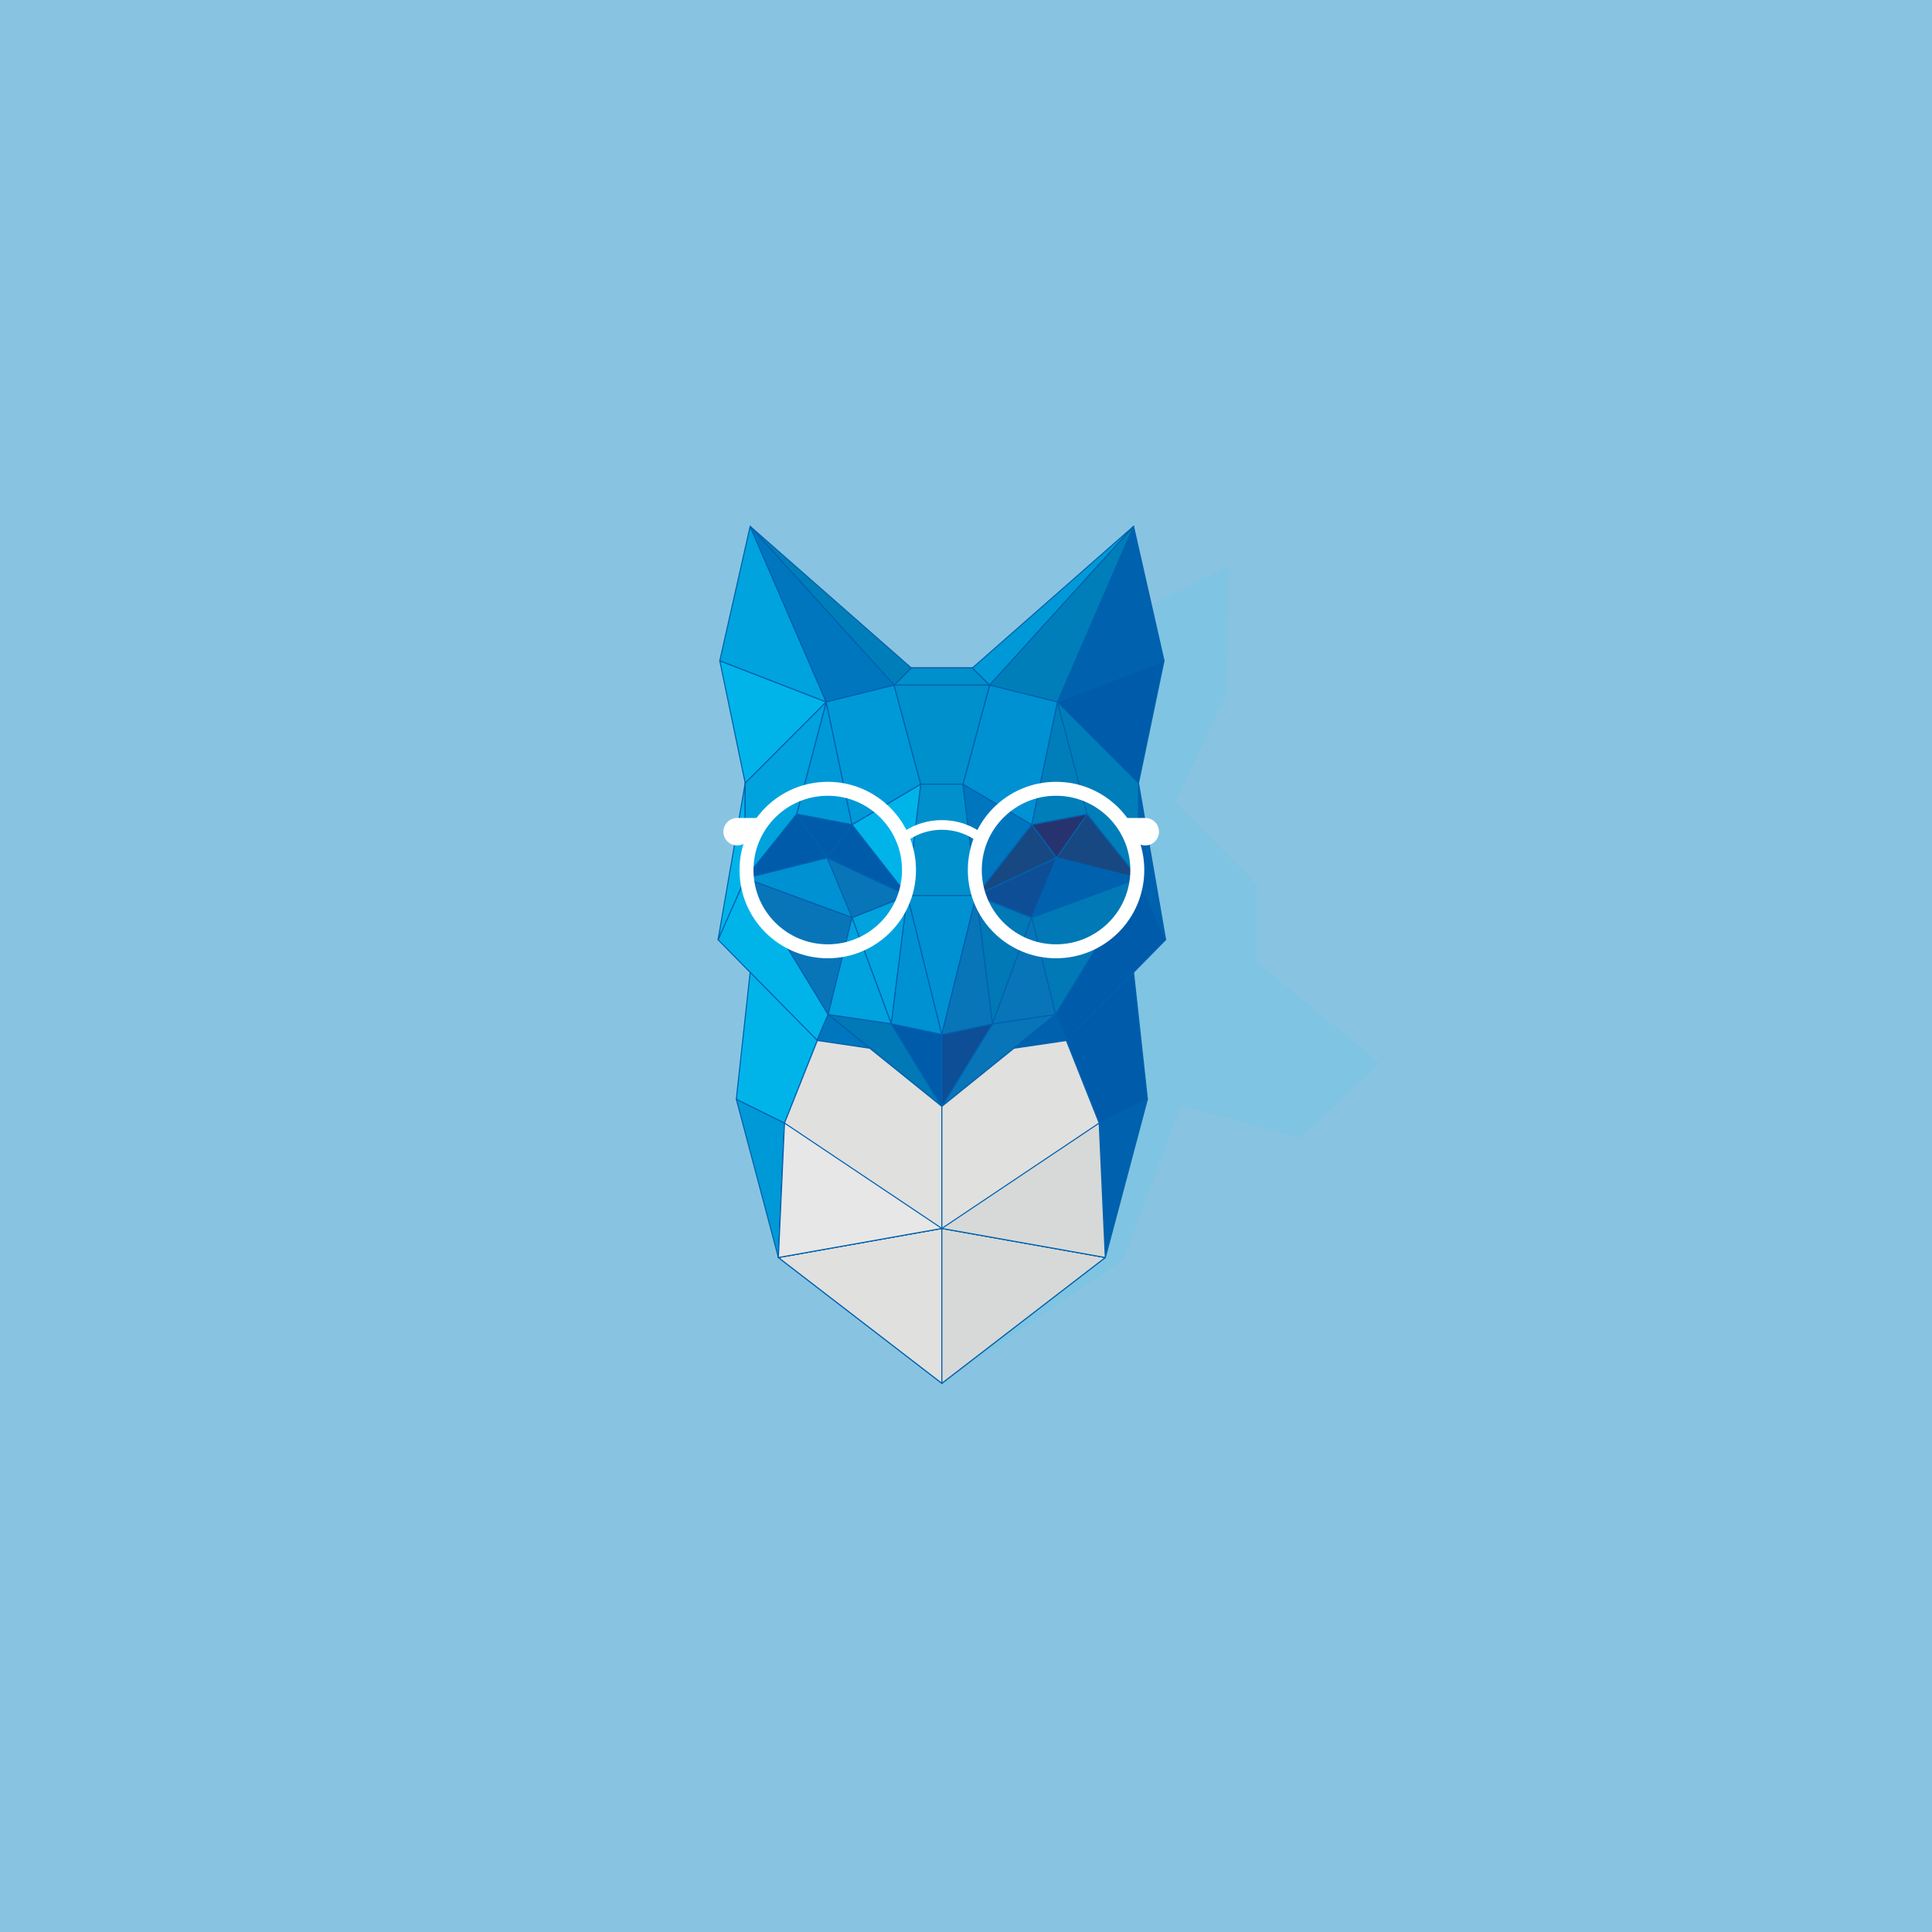 <?xml version="1.0" encoding="UTF-8"?>
<svg xmlns="http://www.w3.org/2000/svg" version="1.1" viewBox="0 0 1800 1800">
  <defs>
    <style>
      .st0 {
        fill: #0099d7;
      }

      .st0, .st1, .st2, .st3, .st4, .st5, .st6, .st7, .st8, .st9, .st10, .st11, .st12, .st13, .st14, .st15, .st16, .st17, .st18, .st19 {
        stroke-linecap: round;
        stroke-linejoin: round;
      }

      .st0, .st1, .st2, .st3, .st4, .st5, .st6, .st7, .st8, .st10, .st12, .st13, .st14, .st15, .st16, .st17, .st18, .st19 {
        stroke: #0061af;
      }

      .st1 {
        fill: #0061af;
      }

      .st2 {
        fill: #00b4ea;
      }

      .st3 {
        fill: #d6d9d7;
      }

      .st20 {
        fill: #76c5e4;
        mix-blend-mode: multiply;
        opacity: .5;
      }

      .st4 {
        fill: #e7e7e7;
      }

      .st5 {
        fill: #e0e0df;
      }

      .st6 {
        fill: #005baa;
      }

      .st21 {
        isolation: isolate;
      }

      .st22 {
        fill: #fff;
      }

      .st7, .st9, .st11 {
        fill: none;
      }

      .st8 {
        fill: #184882;
      }

      .st9 {
        stroke-width: 9px;
      }

      .st9, .st11 {
        stroke: #fff;
      }

      .st10 {
        fill: #27336f;
      }

      .st11 {
        stroke-width: 13px;
      }

      .st23 {
        fill: #88c4e1;
      }

      .st12 {
        fill: #00a3dd;
      }

      .st13 {
        fill: #0079b6;
      }

      .st14 {
        fill: #0090cc;
      }

      .st15 {
        fill: #0091d3;
      }

      .st16 {
        fill: #0e4e96;
      }

      .st17 {
        fill: #0076be;
      }

      .st18 {
        fill: #007eb9;
      }

      .st19 {
        fill: #0875b9;
      }
    </style>
  </defs>
  <g class="st21">
    <g id="Layer_1">
      <rect class="st23" width="1800" height="1800.3"></rect>
      <polygon class="st20" points="1170.7 896.2 1170.7 824 1095 747.6 1143 645.5 1144.4 527.5 880.8 659.3 877.5 1288.8 1046.5 1173.7 1100.2 1029.7 1211.1 1060.2 1285.3 990.6 1170.7 896.2"></polygon>
      <polygon class="st13" points="877.5 1030.8 771.6 945.2 830.4 953.9 877.5 1030.8"></polygon>
      <polygon class="st6" points="877.5 1030.8 830.4 953.9 877.5 963.8 877.5 1030.8"></polygon>
      <polygon class="st7" points="771.6 945.2 810.3 976.6 761.9 969.4 730.9 1046.3 725.2 1171.6 877.5 1288.8 877.5 1030.8 771.6 945.2"></polygon>
      <polygon class="st2" points="761.2 969.3 669 875.5 694.3 818.3 771.6 945.2 761.2 969.3"></polygon>
      <polygon class="st2" points="669 875.5 694.3 818.3 694.3 729.6 669 875.5"></polygon>
      <polygon class="st17" points="771.6 945.2 810.3 976.6 761.2 969.3 771.6 945.2"></polygon>
      <polygon class="st0" points="686 1024.1 730.9 1046.3 725.2 1171.6 686 1024.1"></polygon>
      <polygon class="st2" points="698.9 905.9 686 1024.1 730.9 1046.3 761.5 969.4 698.9 905.9"></polygon>
      <polyline class="st7" points="845.4 834.3 877.5 963.8 830.4 953.9 845.4 834.3"></polyline>
      <polyline class="st12" points="845.4 834.3 830.4 953.9 793.8 854.9 845.4 834.3"></polyline>
      <polygon class="st14" points="922 638.3 906 622.3 849 622.3 833 638.3 857.8 730.6 845.4 834.3 909.6 834.3 897.2 730.6 922 638.3"></polygon>
      <polygon class="st14" points="922 638.3 906 622.3 849 622.3 833 638.3 922 638.3"></polygon>
      <polygon class="st18" points="849 622.3 833 638.3 698.9 490.4 849 622.3"></polygon>
      <polygon class="st2" points="694.3 729.6 769.8 654 670.6 615.6 694.3 729.6"></polygon>
      <polygon class="st12" points="670.6 615.6 769.8 654 698.9 490.4 670.6 615.6"></polygon>
      <polygon class="st17" points="698.9 490.4 769.8 654 833 638.3 698.9 490.4"></polygon>
      <polygon class="st6" points="694.3 818.3 742.2 758.5 770.6 799.2 694.3 818.3"></polygon>
      <polygon class="st6" points="770.6 799.2 742.2 758.5 793.8 768.3 770.6 799.2"></polygon>
      <polyline class="st0" points="793.8 768.3 742.2 758.5 769.8 654 793.8 768.3"></polyline>
      <polygon class="st6" points="793.8 768.3 770.6 799.2 845.4 834.3 793.8 768.3"></polygon>
      <polygon class="st2" points="845.4 834.3 793.8 768.3 857.8 730.6 845.4 834.3"></polygon>
      <polygon class="st15" points="845.4 834.3 770.6 799.2 694.3 818.3 793.8 854.9 845.4 834.3"></polygon>
      <polygon class="st19" points="793.8 854.9 770.6 799.2 845.4 834.3 793.8 854.9"></polygon>
      <polyline class="st5" points="725.2 1171.6 877.5 1288.8 877.5 1144.5 725.2 1171.6"></polyline>
      <polygon class="st15" points="845.4 834.3 830.4 953.9 877.5 963.8 845.4 834.3 845.4 834.3"></polygon>
      <polygon class="st15" points="877.5 963.8 909.6 834.3 845.4 834.3 877.5 963.8"></polygon>
      <polygon class="st12" points="694.3 729.6 694.3 818.3 742.2 758.5 769.8 654 694.3 729.6"></polygon>
      <polygon class="st19" points="793.8 854.9 694.3 818.3 771.6 945.2 793.8 854.9"></polygon>
      <polygon class="st12" points="830.4 953.9 793.8 854.9 771.6 945.2 830.4 953.9"></polygon>
      <polygon class="st5" points="877.5 1144.5 877.5 1030.8 810.3 976.6 761.5 969.4 730.9 1046.3 725.2 1171.6 877.5 1144.5"></polygon>
      <polygon class="st4" points="730.9 1046.3 725.2 1171.6 877.5 1144.5 730.9 1046.3"></polygon>
      <polygon class="st0" points="793.8 768.3 857.8 730.6 833 638.3 769.8 654 793.8 768.3"></polygon>
      <polygon class="st19" points="877.5 1030.8 983.4 945.2 924.6 953.9 877.5 1030.8"></polygon>
      <polygon class="st16" points="877.5 1030.8 924.6 953.9 877.5 963.8 877.5 1030.8"></polygon>
      <polygon class="st7" points="983.4 945.2 944.7 976.6 993.1 969.4 1024.1 1046.3 1029.8 1171.6 877.5 1288.8 877.5 1030.8 983.4 945.2"></polygon>
      <polygon class="st6" points="993.8 969.3 1086 875.5 1060.7 818.3 983.4 945.2 993.8 969.3"></polygon>
      <polygon class="st1" points="1086 875.5 1060.7 818.3 1060.7 729.6 1086 875.5"></polygon>
      <polygon class="st1" points="983.4 945.2 944.7 976.6 993.8 969.3 983.4 945.2"></polygon>
      <polygon class="st1" points="1069 1024.1 1024.1 1046.3 1029.8 1171.6 1069 1024.1"></polygon>
      <polygon class="st6" points="1056.1 905.9 1069 1024.1 1024.1 1046.3 993.5 969.4 1056.1 905.9"></polygon>
      <polyline class="st7" points="909.6 834.3 877.5 963.8 924.6 953.9 909.6 834.3"></polyline>
      <polyline class="st13" points="909.6 834.3 924.6 953.9 961.2 854.9 909.6 834.3"></polyline>
      <polygon class="st0" points="906 622.3 922 638.3 1056.1 490.4 906 622.3"></polygon>
      <polygon class="st6" points="1060.7 729.6 985.2 654 1084.5 615.6 1060.7 729.6"></polygon>
      <polygon class="st1" points="1084.5 615.6 985.2 654 1056.1 490.4 1084.5 615.6"></polygon>
      <polygon class="st18" points="1056.1 490.4 985.2 654 922 638.3 1056.1 490.4"></polygon>
      <polygon class="st8" points="1060.7 818.3 1012.8 758.5 984.4 799.2 1060.7 818.3"></polygon>
      <polygon class="st10" points="984.4 799.2 1012.8 758.5 961.2 768.3 984.4 799.2"></polygon>
      <polyline class="st18" points="961.2 768.3 1012.8 758.5 985.2 654 961.2 768.3"></polyline>
      <polygon class="st8" points="961.2 768.3 984.4 799.2 909.6 834.3 961.2 768.3"></polygon>
      <polygon class="st17" points="909.6 834.3 961.2 768.3 897.2 730.6 909.6 834.3"></polygon>
      <polygon class="st1" points="909.6 834.3 984.4 799.2 1060.7 818.3 961.2 854.9 909.6 834.3"></polygon>
      <polygon class="st16" points="961.2 854.9 984.4 799.2 909.6 834.3 961.2 854.9"></polygon>
      <polyline class="st3" points="1029.8 1171.6 877.5 1288.8 877.5 1144.5 1029.8 1171.6"></polyline>
      <polygon class="st19" points="909.6 834.3 924.6 953.9 877.5 963.8 909.6 834.3 909.6 834.3"></polygon>
      <polygon class="st18" points="1060.7 729.6 1060.7 818.3 1012.8 758.5 985.2 654 1060.7 729.6"></polygon>
      <polygon class="st13" points="961.2 854.9 1060.7 818.3 983.4 945.2 961.2 854.9"></polygon>
      <polygon class="st19" points="924.6 953.9 961.2 854.9 983.4 945.2 924.6 953.9"></polygon>
      <polygon class="st5" points="877.5 1144.5 877.5 1030.8 944.7 976.6 993.5 969.4 1024.1 1046.3 1029.8 1171.6 877.5 1144.5"></polygon>
      <polygon class="st15" points="961.2 768.3 897.2 730.6 922 638.3 985.2 654 961.2 768.3"></polygon>
      <polygon class="st14" points="857.8 730.6 897.2 730.6 922 638.3 833 638.3 857.8 730.6"></polygon>
      <polygon class="st3" points="1024.1 1046.3 1029.8 1171.6 877.5 1144.5 1024.1 1046.3"></polygon>
      <circle class="st11" cx="771.2" cy="810.6" r="75.7"></circle>
      <circle class="st11" cx="983.9" cy="810.6" r="75.7"></circle>
      <path class="st9" d="M839.3,782.3c10.4-8.5,23.6-13.7,38.1-13.7s26.9,4.8,37.1,12.9"></path>
      <path class="st22" d="M697.1,782.6c-2.3,3.1-6.1,5.1-10.3,5.1-7.1,0-12.8-5.7-12.8-12.8s5.7-12.8,12.8-12.8h19.3s-7.5,18.4-9.1,20.5Z"></path>
      <path class="st22" d="M1056.7,782.6c2.3,3.1,6.1,5.1,10.3,5.1,7.1,0,12.8-5.7,12.8-12.8,0-7.1-5.7-12.8-12.8-12.8h-19.3s7.5,18.4,9.1,20.5Z"></path>
    </g>
  </g>
</svg>
